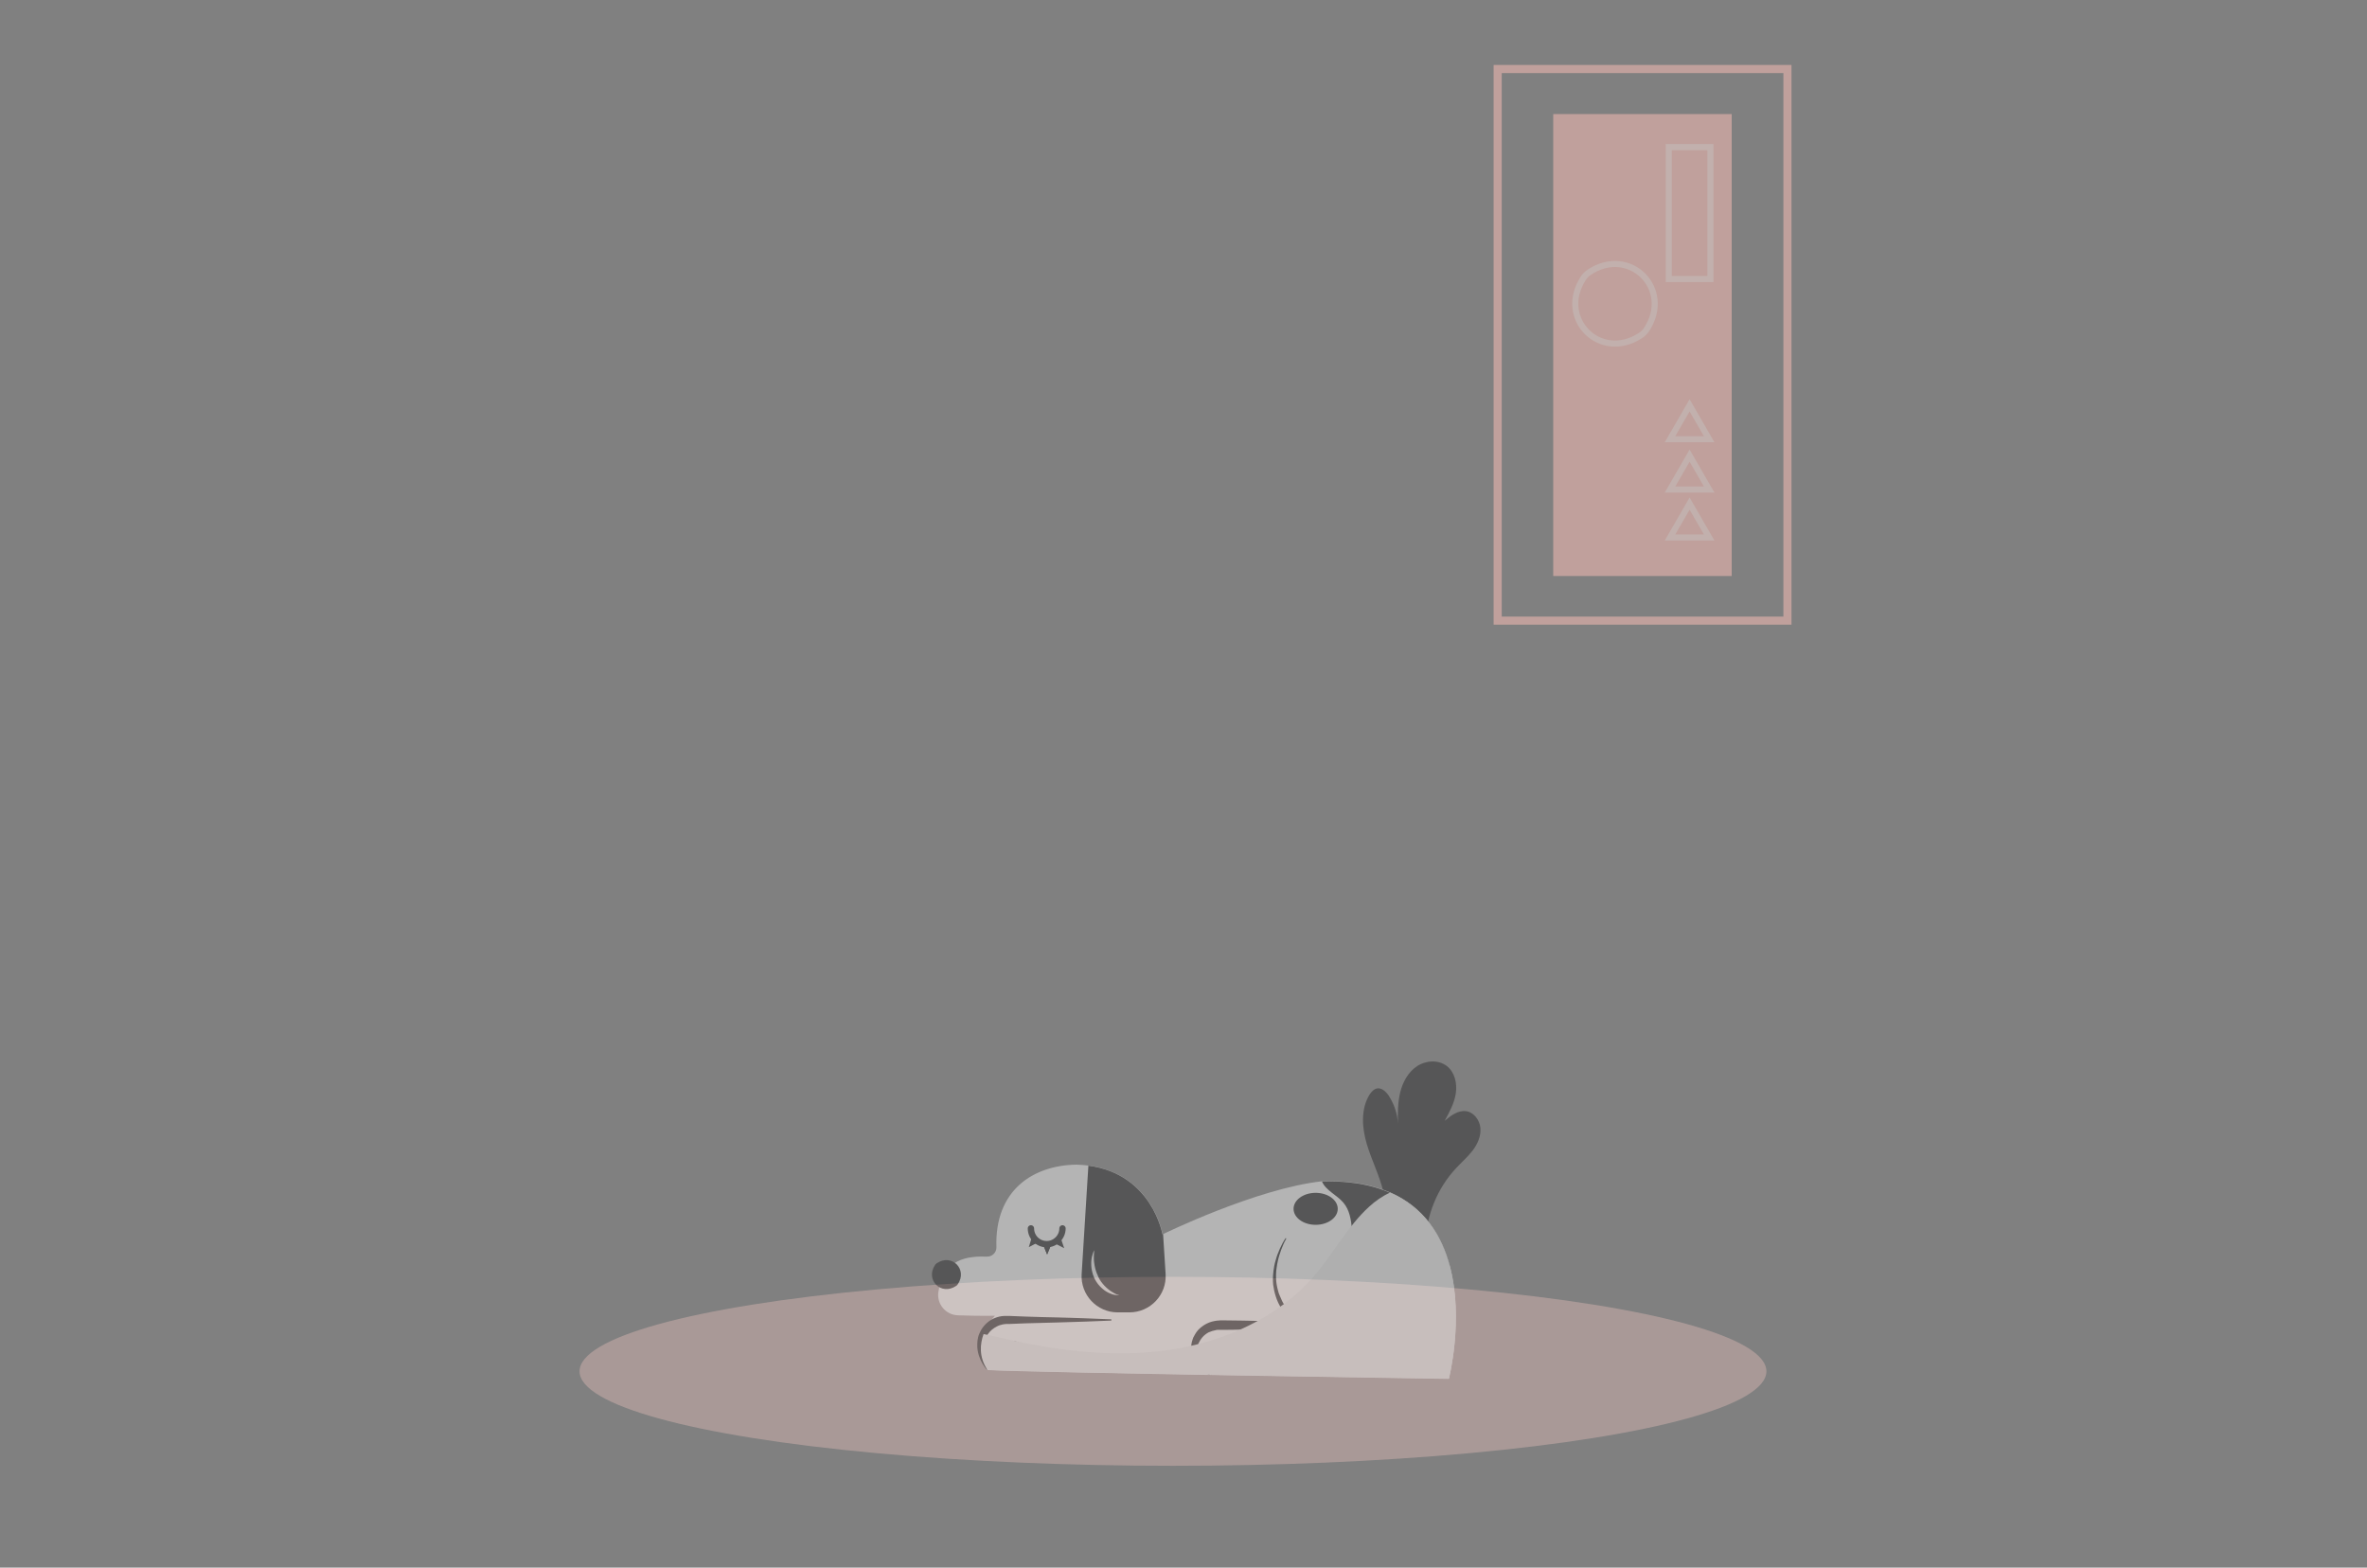 <?xml version="1.0" encoding="utf-8"?>
<!-- Generator: Adobe Illustrator 18.0.0, SVG Export Plug-In . SVG Version: 6.00 Build 0)  -->
<!DOCTYPE svg PUBLIC "-//W3C//DTD SVG 1.1//EN" "http://www.w3.org/Graphics/SVG/1.1/DTD/svg11.dtd">
<svg version="1.1" id="Layer_1" xmlns="http://www.w3.org/2000/svg" xmlns:xlink="http://www.w3.org/1999/xlink" x="0px" y="0px"
	 viewBox="0 0 1124.8 744.9" enable-background="new 0 0 1124.8 744.9" xml:space="preserve">
<rect x="0" y="0" width="1124.8" height="744.9" fill="#808080" stroke="none"/>
<g>
	<g opacity="0.53">
		<rect x="738.1" y="54.2" fill="#FABDB5" width="84.8" height="219.5"/>
		
			<rect x="711.7" y="32.8" fill="none" stroke="#FABDB5" stroke-width="3.85" stroke-linecap="round" stroke-miterlimit="10" width="137.7" height="262.1"/>
		<g>
			<rect x="793" y="69.9" fill="none" stroke="#FDDCD6" stroke-width="2.888" stroke-miterlimit="10" width="19.8" height="62.7"/>
			<path fill="none" stroke="#FDDCD6" stroke-width="2.888" stroke-miterlimit="10" d="M782.5,156.5c12.5-19.2-8-39.8-27.2-27.2
				c-1.2,0.8-2.2,1.8-2.9,2.9c-12.5,19.2,8,39.8,27.2,27.2C780.7,158.7,781.7,157.7,782.5,156.5z"/>
			<polygon fill="none" stroke="#FDDCD6" stroke-width="2.888" stroke-miterlimit="10" points="802.9,216.5 812.2,232.6 
				793.6,232.6 			"/>
			<polygon fill="none" stroke="#FDDCD6" stroke-width="2.888" stroke-miterlimit="10" points="802.9,192.6 812.2,208.7 
				793.6,208.7 			"/>
			<polygon fill="none" stroke="#FDDCD6" stroke-width="2.888" stroke-miterlimit="10" points="802.9,239.3 812.2,255.4 
				793.6,255.4 			"/>
		</g>
	</g>
	<ellipse opacity="0.34" fill="#FBCCC5" cx="557.4" cy="651.6" rx="282" ry="44.9"/>
	<g opacity="0.41">
		<g>
			<path fill="#19191A" d="M677.4,590.8c0.3-13.2,5.6-26.2,14.6-35.8c2.6-2.8,5.5-5.3,7.8-8.3c2.3-3,4-6.8,3.7-10.6
				c-0.3-3.8-3.1-7.6-6.8-8.1c-3.8-0.5-7.3,2.1-10.2,4.6c2.3-4.2,4.6-8.4,5.3-13.1c0.7-4.7-0.5-10-4.2-12.9c-4-3.1-9.9-2.8-14.2,0
				c-4.2,2.8-6.8,7.5-8,12.4c-1.2,4.9-1.2,10-1.1,15c-0.2-4.7-1.8-9.4-4.4-13.4c-1.3-1.9-3.3-3.8-5.5-3.4c-1.6,0.3-2.8,1.7-3.7,3.1
				c-4.1,6.9-3.5,15.6-1.2,23.3c2.3,7.7,6,14.9,7.9,22.7c0.9,3.9,1.4,7.9,2.5,11.8c1.2,3.8,3.1,7.6,6.4,10c3.3,2.3,8,2.9,11.2,0.5"
				/>
		</g>
		<path fill="#FFFFFF" d="M455.2,625c12.2,0.4,17.6,0.2,17.6,0.2s-12.2,12.4-3.6,25.8c20.7,1.2,219.3,4.2,219.3,4.2
			s7.2-28.3,0.4-53.8v0c-5.8-21.6-21.7-41.2-60.5-40.1c0,0-0.1,0-0.1,0c-31.3,3.4-75.8,25.2-75.8,25.2s-5.5-32.2-41-33.1
			c-20.4,0.3-38.9,12-38,39.2c0.1,2.5-2,4.6-4.5,4.5c-9-0.3-20.6,0.9-23,16.3C444.8,619.4,449.3,624.8,455.2,625z"/>
		<g>
			<path fill="#19191A" d="M528.1,627.5c0,0-5.1,0.2-12.7,0.5c-3.8,0.1-8.3,0.3-13,0.4c-4.8,0.1-9.8,0.3-14.9,0.4
				c-2.5,0.1-5.1,0.2-7.6,0.3l-0.9,0l-0.5,0l-0.1,0l-0.1,0l0,0c-0.1,0,0.1,0,0.1,0l-0.2,0l-0.9,0.1l-0.7,0.1c-1,0.2-2,0.5-2.9,1
				c-1.8,0.9-3.3,2.2-4.3,3.7c-0.5,0.8-0.9,1.5-1.2,2.4c-0.2,0.4-0.3,0.8-0.4,1.2c-0.1,0.5-0.2,0.9-0.3,1.3
				c-0.6,3.4,0.1,6.5,0.7,8.5c0.3,1,0.6,1.9,0.8,2.4c0.2,0.6,0.3,0.9,0.3,0.9l-0.3,0.2c0,0-0.2-0.2-0.6-0.7
				c-0.4-0.5-0.9-1.2-1.5-2.2c-0.6-1-1.2-2.3-1.7-3.8c-0.5-1.6-0.9-3.5-0.8-5.5c0-0.5,0.1-1.1,0.1-1.6c0.1-0.6,0.2-1.1,0.3-1.7
				c0.3-1.2,0.8-2.3,1.4-3.4c1.3-2.2,3.3-4.2,5.8-5.4c1.3-0.6,2.6-1,4-1.2l1.1-0.1c0.3,0,0.6,0,0.9,0l0.2,0l0.1,0l0,0l0.1,0l0.1,0
				l0.5,0l0.9,0c2.5,0.1,5,0.2,7.6,0.3c5.1,0.2,10.2,0.3,14.9,0.4c4.8,0.1,9.2,0.3,13,0.4c7.6,0.3,12.7,0.5,12.7,0.5V627.5z"/>
		</g>
		<g>
			<path fill="none" stroke="#19191A" stroke-width="3.015" stroke-linecap="round" stroke-miterlimit="10" d="M489.9,583.7
				c0,4.2,3.4,7.5,7.5,7.5s7.5-3.4,7.5-7.5"/>
			<g>
				<polygon fill="#19191A" points="499.6,591.2 497.6,596.1 495.6,591.2 				"/>
			</g>
			<g>
				<polygon fill="#19191A" points="499.6,591.2 497.6,596.1 495.6,591.2 				"/>
			</g>
			<g>
				<polygon fill="#19191A" points="493.5,590.2 488.9,592.6 490.4,587.6 				"/>
			</g>
			<g>
				<polygon fill="#19191A" points="504,588.1 505.7,593.1 501,590.7 				"/>
			</g>
		</g>
		<path fill="#19191A" d="M536.7,623.6h-5.6c-9.9,0-17.7-8.4-17.1-18.2l3.2-51.5c30.3,4,35.2,32.6,35.2,32.6s0.1-0.1,0.3-0.1l1.2,19
			C554.5,615.3,546.6,623.6,536.7,623.6z"/>
		<path fill="#19191A" d="M444.4,601c-4.9,7.1,2.8,14.9,10,10c0.3-0.2,0.5-0.4,0.7-0.7c4.9-7.1-2.8-14.9-10-10
			C444.8,600.5,444.6,600.7,444.4,601z"/>
		<g>
			<path fill="#19191A" d="M611.2,588.7c-1,1.6-1.7,3.4-2.4,5.2c-0.3,0.9-0.6,1.8-0.9,2.7c-0.3,0.9-0.5,1.8-0.7,2.7
				c-0.2,0.9-0.4,1.9-0.5,2.8c-0.1,0.5-0.1,0.9-0.2,1.4c0,0.5-0.1,0.9-0.1,1.4c-0.1,0.9,0,1.9,0,2.8l0.1,1.4l0.2,1.4
				c0.2,0.9,0.3,1.8,0.6,2.7c0.2,0.9,0.5,1.8,0.9,2.6c0.4,0.9,0.7,1.7,1.1,2.5c0.4,0.8,0.9,1.6,1.4,2.4c0.5,0.7,1,1.5,1.6,2.2
				c0.3,0.4,0.6,0.7,0.9,1.1l1,1c0.6,0.7,1.3,1.3,2,1.9c0.7,0.6,1.4,1.2,2.2,1.8l2.9,2.3l-3.7,0.1l-17.8,0.4
				c-5.9,0.1-11.9,0.4-17.8,0.4l-2.2,0c-0.2,0-0.7,0-1,0c-0.3,0-0.6,0-0.9,0.1c-1.2,0.2-2.4,0.6-3.6,1.1c-1.1,0.6-2.1,1.4-2.9,2.3
				c-0.4,0.5-0.8,1-1.1,1.5c0,0-0.1,0.2-0.1,0.2l-0.1,0.2l-0.3,0.5c-0.1,0.3-0.2,0.5-0.4,0.8c-0.4,1.2-0.7,2.5-0.6,3.7
				c0.1,1.3,0.4,2.6,1,3.9c0.6,1.3,1.3,2.5,2.2,3.6c0.8,1.2,1.8,2.3,2.9,3.3l-0.3,0.3c-1.2-0.8-2.5-1.7-3.6-2.8
				c-1.1-1-2.2-2.2-3-3.6c-0.8-1.3-1.5-2.9-1.8-4.5c-0.3-1.6-0.2-3.4,0.2-5c0.1-0.4,0.3-0.8,0.4-1.3l0.2-0.5l0.1-0.3l0.2-0.3
				c0.4-0.8,0.8-1.5,1.3-2.2c1-1.4,2.4-2.5,3.8-3.4c1.5-0.9,3.1-1.5,4.8-1.8c0.4-0.1,0.9-0.1,1.3-0.2c0.5,0,0.7,0,1.2-0.1l2.2,0
				c5.9,0,11.8,0.2,17.8,0.3l17.8,0.4l-0.8,2.4c-0.7-0.7-1.5-1.3-2.2-2c-0.7-0.7-1.4-1.4-2.1-2.1l-1-1.1c-0.3-0.4-0.6-0.8-0.9-1.2
				c-0.6-0.8-1.1-1.6-1.7-2.5c-0.5-0.9-1-1.7-1.4-2.6c-0.4-0.9-0.8-1.8-1.1-2.8c-0.3-1-0.6-1.9-0.8-2.9c-0.2-1-0.3-2-0.5-2.9
				l-0.1-1.5l0-1.5c0-1,0.1-2,0.2-2.9c0-0.5,0.1-1,0.2-1.5c0.1-0.5,0.1-1,0.2-1.4c0.2-1,0.4-1.9,0.7-2.8c0.5-1.9,1.2-3.7,2-5.5
				c0.8-1.8,1.7-3.5,2.8-5.1L611.2,588.7z"/>
		</g>
		<g>
			<path fill="#19191A" d="M589.8,641c0,0-1.4,0.1-3.4,0.5c-0.5,0.1-1,0.2-1.6,0.4c-0.6,0.1-1.1,0.3-1.7,0.5
				c-0.6,0.2-1.1,0.5-1.7,0.7c-0.5,0.3-1.1,0.6-1.6,1c-0.5,0.4-0.9,0.8-1.3,1.3c-0.4,0.5-0.7,1-1,1.5c-0.3,0.5-0.5,1-0.7,1.6
				c-0.1,0.3-0.2,0.5-0.2,0.8c-0.1,0.3-0.2,0.5-0.2,0.7c-0.2,1-0.4,1.8-0.4,2.4c-0.1,0.6-0.1,1-0.1,1s-0.1-0.3-0.3-0.9
				c-0.1-0.3-0.2-0.7-0.2-1.1c-0.1-0.4-0.1-0.9-0.1-1.5c0-0.5,0-1.1,0.1-1.8c0.1-0.6,0.3-1.3,0.5-2c0.1-0.3,0.3-0.7,0.5-1
				c0.2-0.3,0.4-0.6,0.6-1c0.4-0.6,1-1.2,1.6-1.6c1.2-1,2.6-1.5,4-1.9c1.3-0.3,2.6-0.4,3.7-0.3C588.5,640.4,589.8,641,589.8,641z"/>
		</g>
		<g>
			<path fill="#19191A" d="M484,637.8c0,0-1.4,0.1-3.4,0.5c-0.5,0.1-1,0.2-1.6,0.4c-0.6,0.1-1.1,0.3-1.7,0.5
				c-0.6,0.2-1.1,0.5-1.7,0.7c-0.5,0.3-1.1,0.6-1.6,1c-0.5,0.4-0.9,0.8-1.3,1.3c-0.4,0.5-0.7,1-1,1.5c-0.3,0.5-0.5,1-0.7,1.6
				c-0.1,0.3-0.2,0.5-0.2,0.8c-0.1,0.3-0.2,0.5-0.2,0.7c-0.2,1-0.4,1.8-0.4,2.4c-0.1,0.6-0.1,1-0.1,1s-0.1-0.3-0.3-0.9
				c-0.1-0.3-0.2-0.7-0.2-1.1c-0.1-0.4-0.1-0.9-0.1-1.5c0-0.5,0-1.1,0.1-1.8c0.1-0.6,0.3-1.3,0.5-2c0.1-0.3,0.3-0.7,0.5-1
				c0.2-0.3,0.4-0.6,0.6-1c0.4-0.6,1-1.2,1.6-1.6c1.2-1,2.6-1.5,4-1.9c1.3-0.3,2.6-0.4,3.7-0.3C482.7,637.3,484,637.8,484,637.8z"/>
		</g>
		<ellipse fill="#19191A" cx="678" cy="610.7" rx="7.7" ry="3.8"/>
		<ellipse fill="#19191A" cx="625.2" cy="574.4" rx="10.5" ry="7.6"/>
		<g>
			<path fill="#19191A" d="M628.2,561.4c1.8,4.3,7.1,6.4,10.2,10.1c5.8,6.9,2.8,17.7,6.6,25.9c2.8,5.9,9.5,9.8,16,9.2
				c7-0.5,13.1-5.6,20.1-6.3c2.6-0.3,5.2,0.1,7.7,1.1C683,579.9,667.1,560.3,628.2,561.4C628.3,561.4,628.2,561.4,628.2,561.4z"/>
		</g>
		<g>
			<path fill="#F2F2F2" d="M467.4,633.9c2.3,0.4,4.6,1,6.9,1.5c26.2,6.2,53.5,9.9,80.2,6.2c26.7-3.7,53-15.3,70.5-35.9
				c8.9-10.5,15.4-23,25.6-32.3c2.9-2.7,6.3-5,10-6.8c16.3,7.1,24.5,20.5,28.3,34.7v0c6.9,25.5-0.4,53.8-0.4,53.8
				s-198.7-3-219.3-4.2C465.1,644.7,465.7,638.6,467.4,633.9z"/>
		</g>
		<g>
			<path fill="#F2F2F2" d="M531.9,615.5c0,0-0.1,0-0.3,0c-0.2,0-0.5,0-0.9-0.1c-0.4,0-0.9-0.1-1.4-0.2c-0.5-0.1-1.1-0.3-1.8-0.6
				c-1.3-0.5-2.6-1.3-3.9-2.5c-0.6-0.6-1.3-1.2-1.8-1.9c-0.6-0.7-1-1.5-1.5-2.3c-0.4-0.7-0.7-1.7-1-2.5c-0.3-0.9-0.4-1.7-0.6-2.6
				c-0.2-1.7-0.2-3.3,0-4.6c0.1-0.7,0.2-1.3,0.4-1.8c0.1-0.5,0.3-1,0.4-1.3c0.1-0.4,0.3-0.6,0.4-0.8c0.1-0.2,0.1-0.3,0.1-0.3
				s0,0.4-0.1,1.2c-0.1,0.8-0.1,1.8-0.1,3.1c0,0.6,0.1,1.3,0.2,2c0.1,0.7,0.2,1.5,0.4,2.2c0.2,0.8,0.4,1.5,0.7,2.3
				c0.3,0.8,0.6,1.4,1,2.3c0.3,0.7,0.8,1.4,1.2,2c0.5,0.6,1,1.3,1.5,1.8c0.5,0.5,1.1,1.1,1.6,1.5c0.5,0.5,1.1,0.8,1.6,1.2
				c0.5,0.3,1,0.6,1.5,0.9c0.5,0.2,0.9,0.4,1.2,0.6C531.5,615.4,531.9,615.5,531.9,615.5z"/>
		</g>
	</g>
</g>
</svg>
